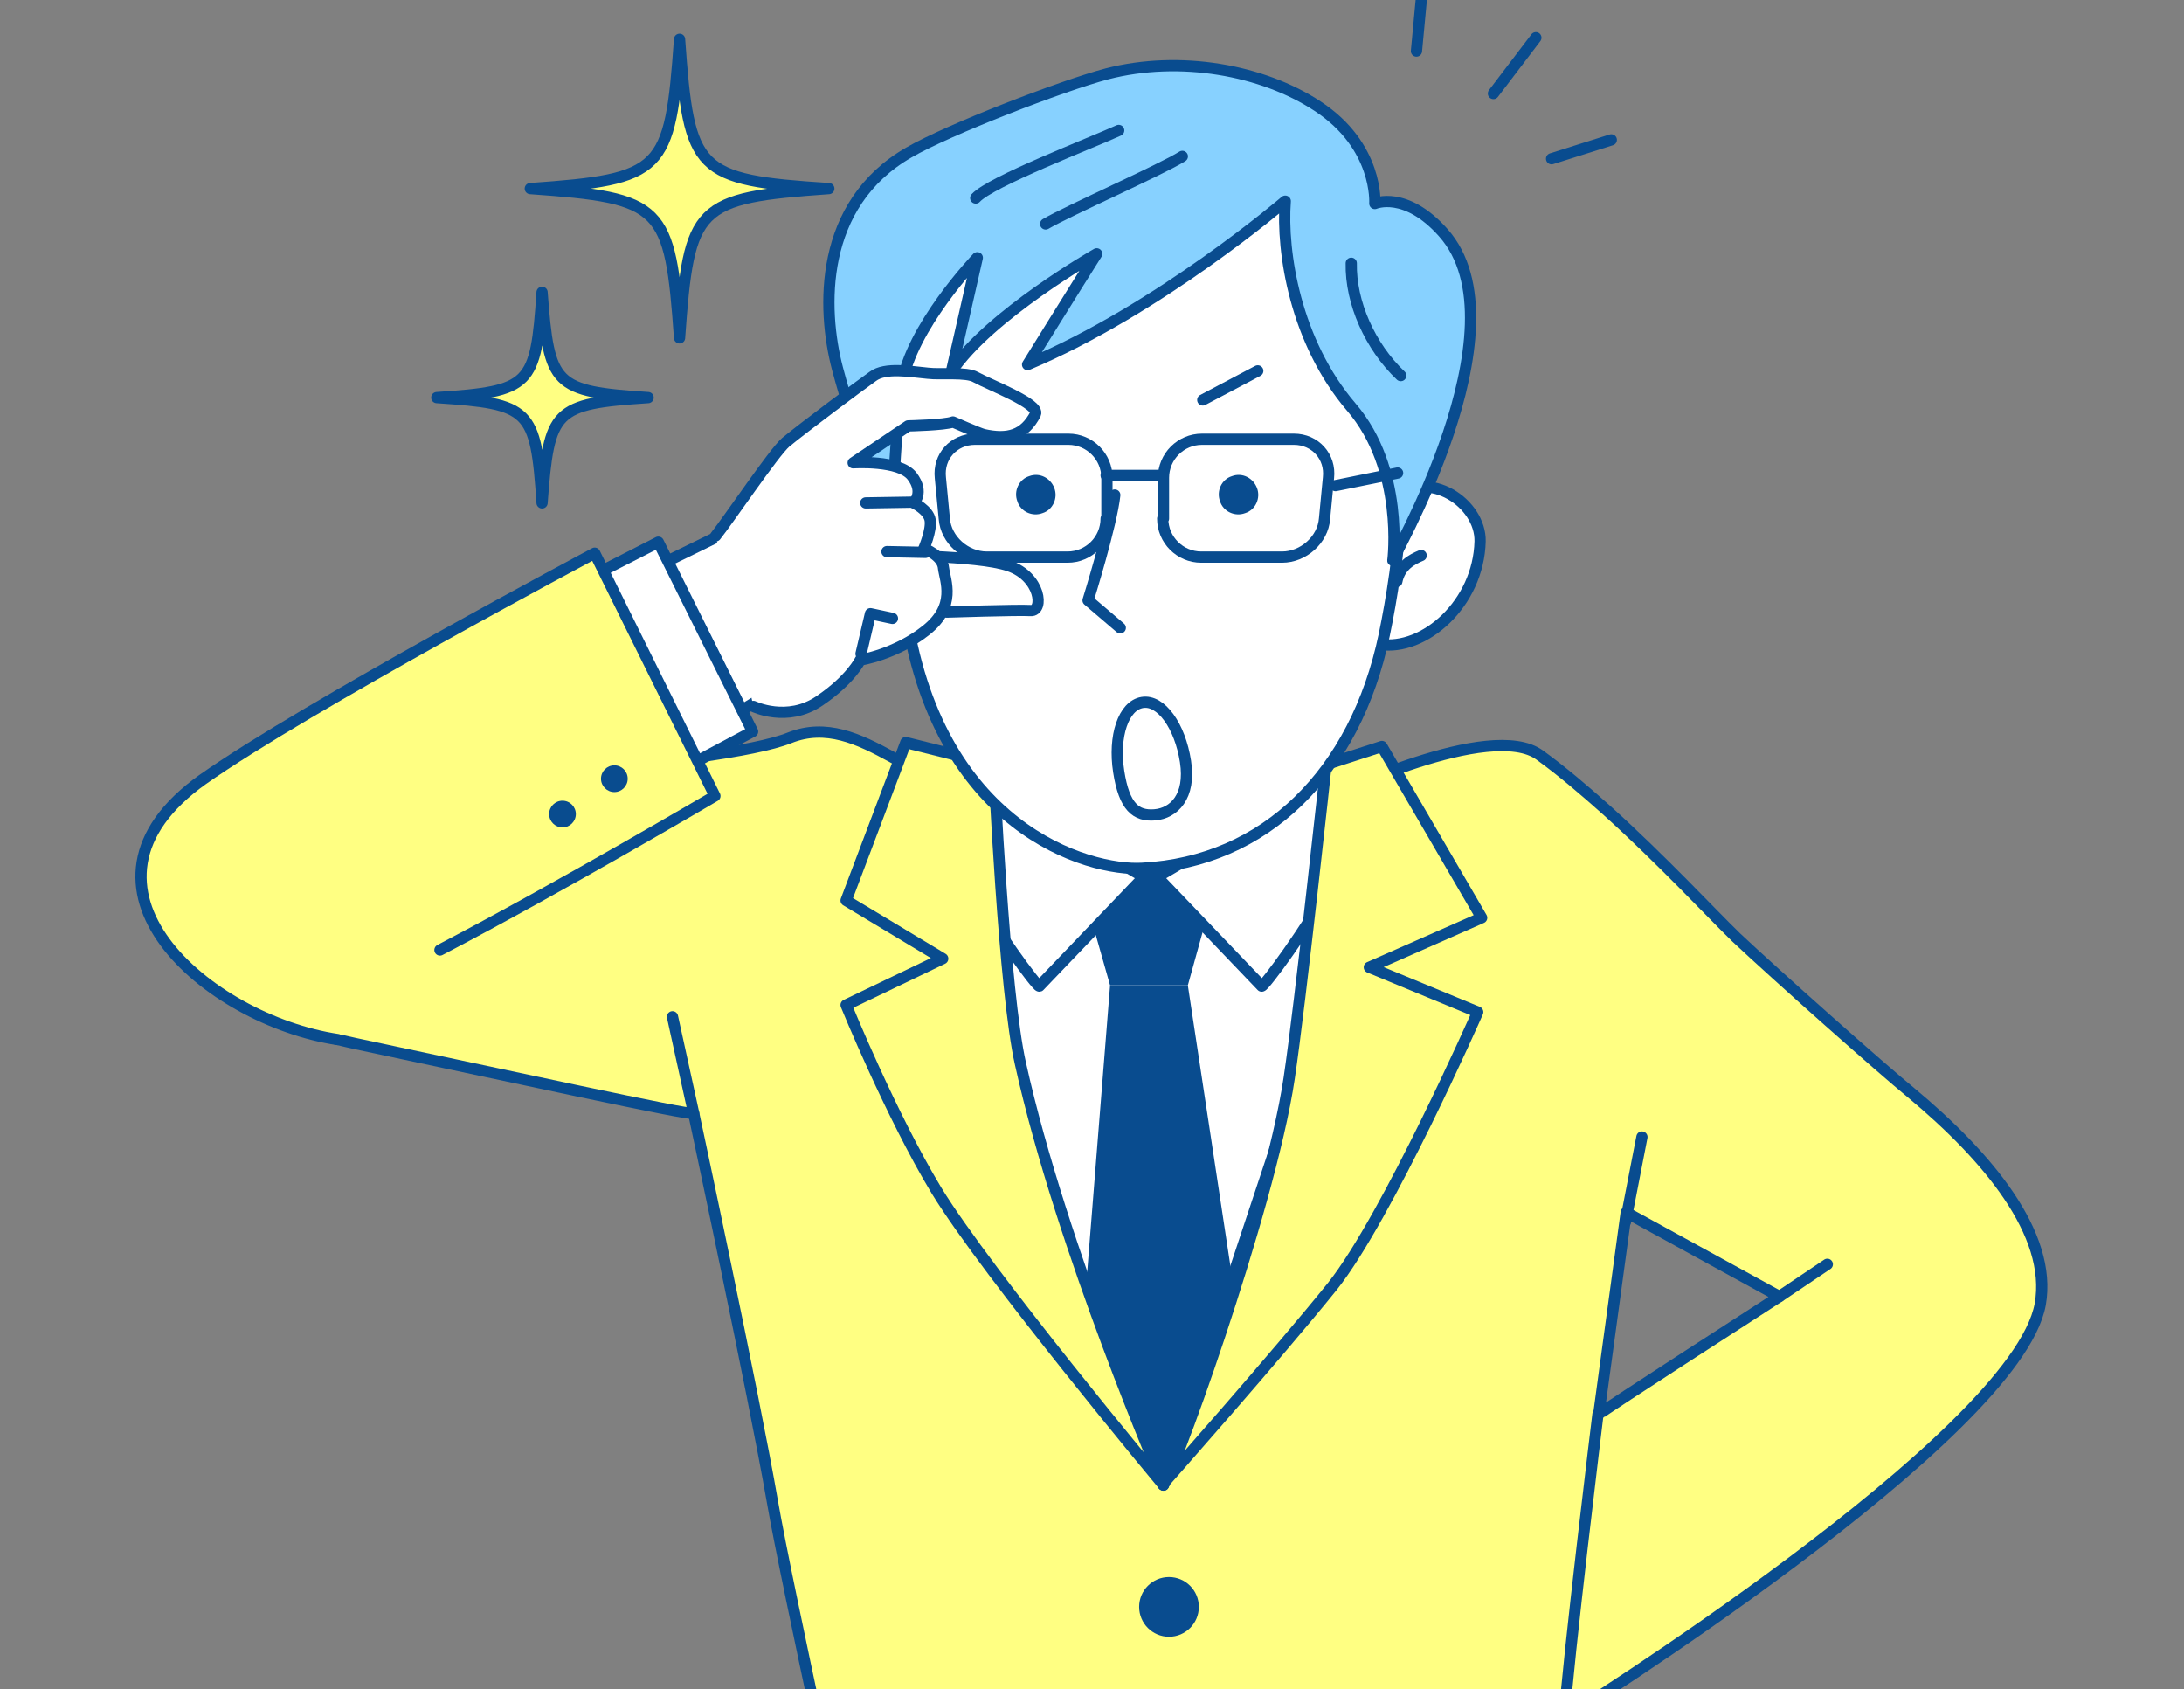 <?xml version="1.0" encoding="utf-8"?>
<!-- Generator: Adobe Illustrator 27.4.1, SVG Export Plug-In . SVG Version: 6.00 Build 0)  -->
<svg version="1.1" id="_レイヤー_2" xmlns="http://www.w3.org/2000/svg" xmlns:xlink="http://www.w3.org/1999/xlink" x="0px"
	 y="0px" viewBox="0 0 278 215" style="enable-background:new 0 0 278 215;" xml:space="preserve">
<rect x="0" y="0" width="278" height="215" fill="#808080" stroke="none"/>
<style type="text/css">
	.st0{clip-path:url(#SVGID_00000088103858446085335150000000104511366864785536_);}
	.st1{fill:#FFFF82;stroke:#094C8F;stroke-width:1.43;stroke-linecap:round;stroke-linejoin:round;}
	.st2{fill:#FFFFFF;stroke:#094C8F;stroke-width:1.43;stroke-linecap:round;stroke-linejoin:round;}
	.st3{fill:#094C8F;}
	.st4{fill:none;stroke:#094C8F;stroke-width:1.43;stroke-linecap:round;stroke-linejoin:round;}
	.st5{fill:#87D1FF;stroke:#094C8F;stroke-width:1.43;stroke-linecap:round;stroke-linejoin:round;}
	.st6{fill:#FFFF82;}
</style>
<g id="_レイヤー_3">
	<g>
		<defs>
			<rect id="SVGID_1_" width="278" height="215"/>
		</defs>
		<clipPath id="SVGID_00000105409489670449110880000000156623832810760106_">
			<use xlink:href="#SVGID_1_"  style="overflow:visible;"/>
		</clipPath>
		<g style="clip-path:url(#SVGID_00000105409489670449110880000000156623832810760106_);">
			<path class="st1" d="M108.9,242.6c-0.4-3.5-8.6-40.1-10.6-51.6c-2.4-13.8-10-49.3-10-49.3c-0.4,0.3-23.8-4.8-43.1-8.9
				c-13.8-3-20-8.2-22.6-13.2C15.5,105.8,35,106,51.4,99.6c0,0,40.1-2.1,49.1-5.7c9.3-3.7,16.7,7.9,26.3,6.9
				c20.6-2.2,44.4-0.7,42.7,0.5c-0.1,0.1,20.2-9.8,26.5-5.2c2.9,2.1,5.7,4.5,8.5,7c7.1,6.4,13.4,13.2,16.5,16.2
				c5.1,4.8,18.5,16.7,22.3,19.8c9.6,8,18,17.9,16.4,26.9c-3.1,16.9-60.7,52.8-60.7,52.8s-3.3,20.7-4,23.7L108.9,242.6L108.9,242.6z
				 M226.5,165L207,154.3l-3.5,25.7C203.7,179.7,226.5,165,226.5,165L226.5,165z"/>
			<path class="st2" d="M158.8,85.8c0,0-1.3,18.7,3.6,26.4s8.9,6.9,8.9,6.9L148.1,189l-27.3-68.1c0,0,5.9,1,11.3-9.3
				c5.4-10.3,1.6-24.1,1.6-24.1"/>
			<polygon class="st3" points="151.2,125.4 141.3,125.4 136.9,109.9 155.5,109.9 			"/>
			<polygon class="st3" points="157.1,164.3 148.1,188.8 138.1,165.5 141.3,125.4 151.2,125.4 			"/>
			<path class="st2" d="M147.3,111.6l13.3,13.9c0.3,0.1,5.9-7.5,8.8-12.9c3.1-5.7,4.6-11,4.4-11.1l-5-8c0,0-7.4,8.1-11,11.2
				C154.1,107.8,147.3,111.6,147.3,111.6L147.3,111.6z"/>
			<path class="st2" d="M145.6,111.6l-13.3,13.9c-0.3,0.1-5.9-7.5-8.8-12.9c-3.1-5.7-4.6-11-4.4-11.1l5-8c0,0,7.4,8.1,11,11.2
				C138.8,107.8,145.6,111.6,145.6,111.6L145.6,111.6z"/>
			<path class="st1" d="M188.6,116.8L175.9,95l-7.1,2.3c0,0-3.3,30.6-4.7,39.9c-2.5,16.9-15.8,53.5-16.1,51.7
				c0,0,14.6-16.5,21.6-25.2c7-8.8,18.5-34.9,18.5-34.9l-13.8-5.7L188.6,116.8L188.6,116.8z"/>
			<path class="st1" d="M107.7,114.6l7.6-20.1l11.2,2.8c0,0,1.3,28.9,3.4,38.1c5.2,23.5,18.2,53.6,18.2,53.6s-22.5-27-28.9-37.5
				c-5.8-9.6-11.5-23.6-11.5-23.6l12.3-5.9L107.7,114.6L107.7,114.6z"/>
			<circle class="st3" cx="148.8" cy="204.5" r="3.8"/>
			<line class="st4" x1="180.3" y1="6.5" x2="181.1" y2="-2"/>
			<line class="st4" x1="190.1" y1="11.9" x2="195.5" y2="4.8"/>
			<line class="st4" x1="197.5" y1="20.2" x2="205.1" y2="17.8"/>
			<path class="st2" d="M54.8,86.1c0.5-0.2,40-19.5,40-19.5l6.6,19.5L69.1,106L54.8,86.1L54.8,86.1z"/>
			<path class="st2" d="M175.6,82c5.7,0.9,12.6-5.2,12.8-13.1c0.1-4.9-6.6-9.3-10.9-5.5c-1.6,1.4-3.4,3.5-4,4.5"/>
			<path class="st2" d="M180.9,70.7c-1.2,0.5-2.7,1.3-3.1,3.3"/>
			<path class="st2" d="M117.9,81.7c-5.7,0.9-12.6-5.2-12.8-13.1c-0.1-4.9,6.6-9.3,10.9-5.5c1.6,1.4,3.4,3.5,4,4.5"/>
			<path class="st2" d="M112,45.7c-1.1,7.8,1.7,20.6,3.2,31.4c3.9,28.4,23.4,33.8,30.2,33.4c15.6-0.8,27.1-12.1,30.8-29.7
				c1.9-9.1,3.9-24.5,0.4-34.6s-15.9-35.7-39.9-20.7C122.6,34.4,114.1,31.6,112,45.7L112,45.7z"/>
			<path class="st2" d="M142.6,79.9l-4.1-3.5c0,0,3-9.6,3.4-13.4"/>
			<path class="st3" d="M160,62.1c0.5,1.3-0.2,2.8-1.5,3.2c-1.3,0.5-2.8-0.2-3.2-1.5c-0.5-1.3,0.2-2.8,1.5-3.2
				C158.1,60.1,159.5,60.8,160,62.1z"/>
			<path class="st3" d="M134.2,62.1c0.5,1.3-0.2,2.8-1.5,3.2c-1.3,0.5-2.8-0.2-3.2-1.5c-0.5-1.3,0.2-2.8,1.5-3.2
				C132.3,60.1,133.7,60.8,134.2,62.1z"/>
			<path class="st5" d="M114.8,49c-1.1,7.7-1.2,19.3-1.2,19.3s-5-13.8-7-21.4c-2-7.6-2.4-20.9,9.1-27.5c5-2.9,19.5-8.5,25.2-10
				c9.3-2.4,19.8-0.5,26.8,4.1c7.8,5.1,7.3,12.4,7.3,12.4s3.9-1.7,8.7,3.7c10.8,12.1-7,42.4-6.4,41.7c0,0,1.5-11.6-5.3-19.5
				c-7.1-8.3-8.9-19.7-8.4-26.2c0,0-16.1,13.8-32.8,20.8c0,0,6.7-10.8,8.8-14.1c0,0-13.7,7.8-18.5,15l3.3-14.5
				C124.3,32.9,115.9,41.7,114.8,49L114.8,49z"/>
			<path class="st4" d="M172,33.5c-0.1,5,2.4,10.6,6.3,14.3"/>
			<path class="st4" d="M142.4,16.6c-3.5,1.6-16.3,6.5-18.2,8.6"/>
			<path class="st4" d="M133.1,28.5c2.9-1.7,14.7-6.9,17.4-8.6"/>
			<line class="st4" x1="160.1" y1="47.2" x2="153.1" y2="50.9"/>
			<path class="st2" d="M150.9,96.9c0.7,4.5-1.5,6.6-3.9,6.8c-2.4,0.2-3.9-1-4.6-5.5s0.6-8.4,3-8.8S150.2,92.4,150.9,96.9z"/>
			<path class="st2" d="M120.5,77.9c0,0,9-0.3,10.7-0.2c1.7,0.1,1.3-4.3-2.8-5.7c-4.1-1.4-16.3-1.3-16.3-1.3"/>
			<path class="st2" d="M91.1,68.2c1.6-2,7.4-10.6,8.9-11.9c2.3-1.9,9.4-7.2,11.1-8.4c1.6-1.2,4.8-0.6,7-0.4
				c1.6,0.2,4.9-0.2,6.1,0.5c1.8,1,8.2,3.4,7.6,4.7c-1.4,2.7-3.5,3.3-6.6,2.6c-0.7-0.2-3.9-1.6-3.9-1.6c-1,0.4-5.7,0.5-5.7,0.5
				l-7,4.7c0,0,5.9-0.4,7.5,1.7c1.6,2.1,0.2,3.4,0.2,3.4s1.9,0.9,2.1,2.2c0.2,1.3-0.8,3.6-0.8,3.6s2.4,0.9,2.5,2.5
				c0.2,1.6,1.7,4.8-2.2,7.9s-8.4,3.8-8.4,3.8s-1.2,2.5-5.2,5.2c-4.1,2.8-8.4,0.7-8.4,0.7"/>
			<polyline class="st2" points="74.2,73.9 83.8,69 95.8,93.1 86.8,97.9 			"/>
			<path class="st4" d="M140.8,66c0,2.7-2.2,4.9-4.9,4.9h-10.3c-2.7,0-5.2-2.2-5.4-4.9l-0.5-5.2c-0.3-2.7,1.7-4.9,4.4-4.9h11.9
				c2.7,0,4.9,2.2,4.9,4.9V66L140.8,66z"/>
			<path class="st4" d="M148,66c0,2.7,2.2,4.9,4.9,4.9h10.3c2.7,0,5.2-2.2,5.4-4.9l0.5-5.2c0.3-2.7-1.7-4.9-4.4-4.9H153
				c-2.7,0-4.9,2.2-4.9,4.9V66L148,66z"/>
			<line class="st4" x1="140.8" y1="60.5" x2="147.5" y2="60.5"/>
			<line class="st4" x1="170" y1="61.8" x2="177.9" y2="60.2"/>
			<line class="st4" x1="110.2" y1="64" x2="116.4" y2="63.9"/>
			<path class="st2" d="M112.9,70.2c0.2,0,4.9,0.1,4.9,0.1"/>
			<polyline class="st2" points="109.6,83.2 110.8,78.1 113.6,78.7 			"/>
			<path class="st1" d="M43,132.3c-16.6-2.5-36.3-19.5-17.2-33.1c13.2-9.3,49.9-28.8,49.9-28.8l15.3,30.9c0,0-19.5,11.5-35,19.6"/>
			<path class="st6" d="M105.5,24c-16.9,1.2-17.8,2.1-19,19c-1.2-16.9-2.1-17.8-19-19c16.9-1.2,17.8-2.1,19-19
				C87.7,21.9,88.6,22.9,105.5,24z"/>
			<path class="st4" d="M105.5,24c-16.9,1.2-17.8,2.1-19,19c-1.2-16.9-2.1-17.8-19-19c16.9-1.2,17.8-2.1,19-19
				C87.7,21.9,88.6,22.9,105.5,24z"/>
			<path class="st6" d="M82.5,50.6C70.5,51.4,69.9,52.1,69,64c-0.8-12-1.5-12.6-13.4-13.4c12-0.8,12.6-1.5,13.4-13.4
				C69.9,49.1,70.5,49.8,82.5,50.6z"/>
			<path class="st4" d="M82.5,50.6C70.5,51.4,69.9,52.1,69,64c-0.8-12-1.5-12.6-13.4-13.4c12-0.8,12.6-1.5,13.4-13.4
				C69.9,49.1,70.5,49.8,82.5,50.6z"/>
			<path class="st2" d="M203.4,180c0,0-3.9,31.9-4.3,38.9"/>
			<line class="st4" x1="88.3" y1="141.7" x2="85.6" y2="129.4"/>
			<line class="st4" x1="206.9" y1="155.5" x2="209" y2="144.7"/>
			<line class="st4" x1="226.5" y1="165" x2="232.6" y2="160.9"/>
			<circle class="st3" cx="78.2" cy="99.1" r="1.7"/>
			<circle class="st3" cx="71.6" cy="103.6" r="1.7"/>
		</g>
	</g>
</g>
</svg>
